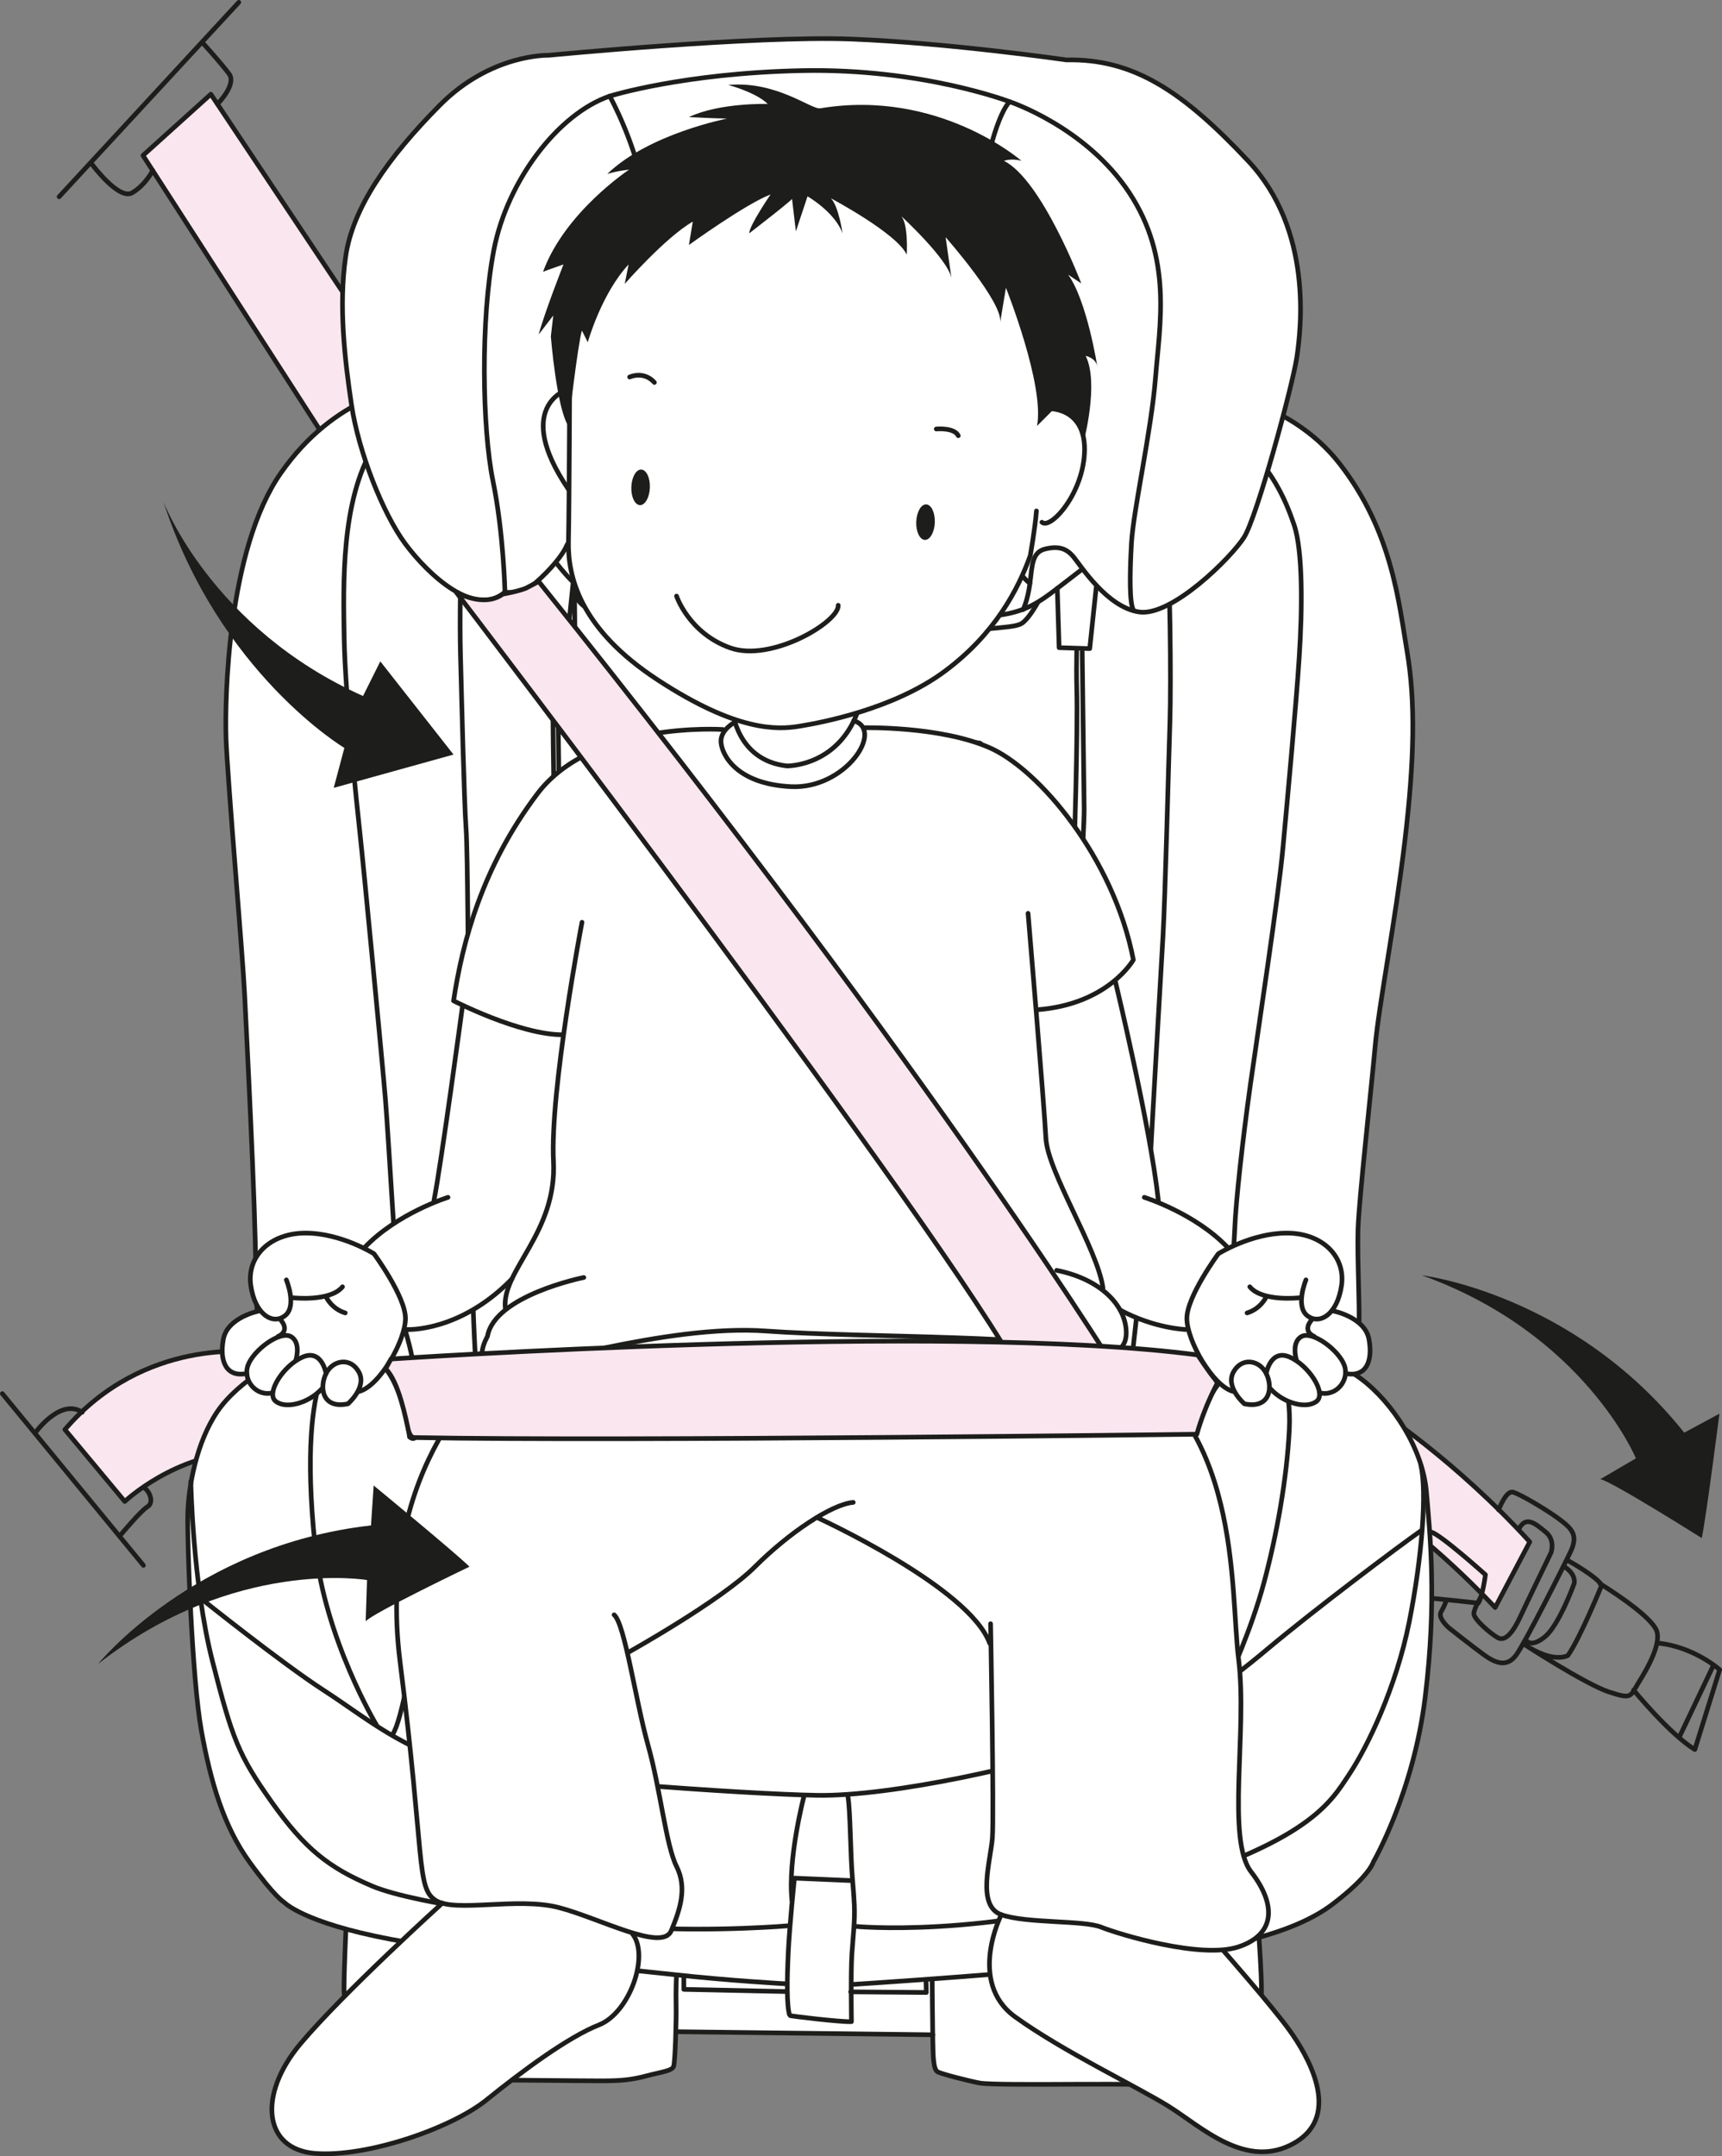 <?xml version="1.0" encoding="UTF-8"?>
<!DOCTYPE svg PUBLIC "-//W3C//DTD SVG 1.1//EN" "http://www.w3.org/Graphics/SVG/1.1/DTD/svg11.dtd">
<!-- Creator: CorelDRAW 2018 (64-Bit) -->
<svg xmlns="http://www.w3.org/2000/svg" xml:space="preserve" width="39.103mm" height="48.944mm" version="1.1" style="shape-rendering:geometricPrecision; text-rendering:geometricPrecision; image-rendering:optimizeQuality; fill-rule:evenodd; clip-rule:evenodd"
viewBox="0 0 6248.41 7820.88"
 xmlns:xlink="http://www.w3.org/1999/xlink">
 <rect x="0" y="0" width="6248.41" height="7820.88" fill="#808080" stroke="none"/>
 <defs>
  <style type="text/css">
   <![CDATA[
    .str0 {stroke:#1D1D1B;stroke-width:16.91;stroke-linecap:round;stroke-linejoin:round;stroke-miterlimit:10}
    .fil0 {fill:none;fill-rule:nonzero}
    .fil3 {fill:#1D1D1B;fill-rule:nonzero}
    .fil2 {fill:white;fill-rule:nonzero}
    .fil1 {fill:#FAE6EF;fill-rule:nonzero}
   ]]>
  </style>
 </defs>
 <g id="Слой_x0020_1">
  <line class="fil0 str0" x1="214.54" y1="713.59" x2="866.42" y2= "8.44" />
  <polygon class="fil1" points="1219.05,1650.37 518.8,563.87 765.08,341.66 1431.56,1341.41 "/>
  <polygon class="fil0 str0" points="1219.05,1650.37 518.8,563.87 765.08,341.66 1431.56,1341.41 "/>
  <path class="fil0 str0" d="M335.23 597.65c0,0 96.69,130.39 144.89,101.47 48.37,-29.03 74.13,-80.5 74.13,-80.5"/>
  <path class="fil0 str0" d="M789.32 377.07c0,0 70.8,-70.87 41.83,-109.36 -29.03,-38.73 -93.35,-109.59 -93.35,-109.59"/>
  <line class="fil0 str0" x1="8.45" y1="5055.15" x2="520.42" y2= "5678.11" />
  <path class="fil1" d="M235.46 5185.51l217.32 260.77c0,0 183.43,-173.84 434.56,-178.7l33.83 -362.24c0,0 -396.02,-57.89 -685.71,280.17z"/>
  <path class="fil0 str0" d="M235.46 5185.51l217.32 260.77c0,0 183.43,-173.84 434.56,-178.7l33.83 -362.24c0,0 -396.02,-57.89 -685.71,280.17z"/>
  <path class="fil0 str0" d="M129.27 5195.19c0,0 91.71,-125.65 169,-72.43"/>
  <path class="fil0 str0" d="M438.3 5567.02c0,0 72.43,-86.93 96.56,-101.42 24.11,-14.49 9.68,-53.1 -9.7,-67.59"/>
  <path class="fil1" d="M5006.83 5119.5c0,0 270.42,173.86 544.1,473.31l-125.6 238.16c0,0 -247.86,-267.14 -463.66,-392.79 0,0 54.86,-318.68 45.16,-318.68z"/>
  <path class="fil0 str0" d="M5006.83 5119.5c0,0 270.42,173.86 544.1,473.31l-125.6 238.16c0,0 -247.86,-267.14 -463.66,-392.79 0,0 54.86,-318.68 45.16,-318.68z"/>
  <path class="fil0 str0" d="M5377.07 5786c0,0 -29.08,48.26 -29.08,67.59 0,19.34 58.07,70.8 86.98,86.93 28.99,16.06 58.07,-25.77 80.5,-74.02 22.55,-48.37 112.75,-235.07 112.75,-235.07 0,0 16.06,-45.05 -19.4,-74.08 -35.46,-28.86 -70.8,-61.15 -96.56,-12.85"/>
  <path class="fil0 str0" d="M5364.22 5814.96c0,0 -144.89,-16.12 -193.26,-19.38 -48.19,-3.1 -41.82,-180.23 -41.82,-180.23 0,0 28.97,-67.59 64.43,-57.94 35.35,9.68 196.4,154.57 196.4,154.57 0,0 -9.7,77.23 -25.76,102.99z"/>
  <path class="fil0 str0" d="M5438.18 5476.9c0,0 25.77,-70.87 51.53,-64.44 25.76,6.49 128.81,67.7 170.63,99.9 41.9,32.07 67.66,54.73 38.67,115.9 -28.97,61.15 -164.14,328.36 -196.39,373.45 -32.2,44.98 -70.8,35.41 -119.17,0 -48.31,-35.39 -125.49,-96.56 -125.49,-96.56 0,0 -41.95,-35.46 -29.08,-58.05 13.02,-22.5 19.38,-41.9 19.38,-41.9"/>
  <path class="fil0 str0" d="M5538.06 5950.16c0,0 16.08,28.97 67.59,-12.91 51.52,-41.82 106.26,-193.13 106.26,-193.13 0,0 9.59,-32.18 -35.46,-61.17"/>
  <path class="fil0 str0" d="M5689.33 5660.44c0,0 109.41,61.15 122.32,90.14 0,0 -77.18,189.92 -122.32,254.23 0,0 -51.53,32.36 -160.94,-41.77 0,0 222.16,144.82 309.03,173.86 86.99,29.02 77.29,16 109.43,-35.46 32.29,-51.47 86.98,-148.15 61.22,-193.19 -25.76,-44.98 -115.9,-109.43 -202.78,-164.22"/>
  <path class="fil0 str0" d="M5927.61 6130.45c0,0 128.81,157.78 222.16,215.74l90.19 -289.75c0,0 -93.46,-83.72 -225.37,-96.56"/>
  <line class="fil0 str0" x1="6217.43" y1="6040.28" x2="6095.09" y2= "6297.79" />
  <path class="fil2" d="M5184.73 5435.11l-2.08 -24.24c-14.21,-165.45 -131.69,-334 -240.38,-415.02 -6.36,-4.67 -13.07,-8.84 -19.56,-13.14 9.75,-36.98 11.55,-70.85 14.94,-161.84 1.63,-43.91 0.11,-106.26 -1.52,-172.27 -1.76,-67.42 -3.56,-137.15 -1.76,-190.81 2.21,-70.63 23.68,-280.45 40.92,-448.89 8.58,-84.1 16.75,-163.53 21.25,-213.13 6.38,-72.05 23.57,-178.99 43.42,-302.84 21.41,-134.55 45.77,-286.99 64.03,-440.2 35.92,-300.13 38.45,-512.7 8.41,-689.54 -3.1,-18.26 -6.09,-37.38 -9.25,-57.22 -27.1,-170.92 -64.32,-405.03 -235.86,-626.68 -189.36,-244.82 -507.12,-273.01 -509.2,-273.01 -52.09,-16.75 -133.43,-16.79 -192.46,-13.76 -62.97,3.21 -106.6,15 -113.31,16.92 -4.73,0.16 -24.62,1.85 -53.95,15.66 -17.82,8.52 -32.36,29.95 -42.39,48.94 1.13,-24.98 0.22,-39.69 -2.76,-44.93 -11.44,-20.81 -45.43,-21.81 -55.35,-21.48 -21.03,-14.32 -33.83,-15.68 -105.7,-22.72l-18.94 -1.81c-75.42,-7.72 -336.93,-16.75 -567.67,-24.69l-127.74 -4.51c-207.89,-7.45 -514.38,0.62 -717.32,5.98 -43.58,1.18 -83.2,2.19 -117.03,2.99 -165.12,3.84 -210.16,23.62 -221.43,31.06 -16.19,-2.32 -27.4,0.05 -35.41,7.43 -18.09,16.68 -14.76,55.59 -8.96,126.16l1.58 17.42c1.18,15.56 2.83,45.11 4.62,84.67 -5.4,-43.51 -11.04,-80.04 -16.06,-106.6 -20.96,-109.36 -82.13,-128.41 -137.77,-137.66 -70.69,-11.78 -183.54,-21.14 -268.84,-8.96 -85.91,12.29 -347.18,49.62 -546.98,334.58 -219,312.19 -201.76,939.16 -200.85,965.65 2.52,77 20.34,304.57 37.65,524.65 13.76,174.46 26.67,339.29 29.71,401.42l3.21 65.95c11.11,222.11 37.1,742.15 37.1,942.48 0,202.83 29.08,326.4 34.99,349.57 -65.16,40.19 -131.91,95.27 -172.83,155.64 -49.78,73.17 -79.71,166.87 -95.27,252.11 -1.41,1.29 -2.3,3.04 -2.3,5.02 0,0 0.11,2.7 0.22,6.54 -7.05,41.71 -10.66,80.95 -11.44,114.32 -2.09,95.16 15.32,594.95 49.44,783.68 40.08,221.54 92.73,365.18 175.93,480.23 85.46,117.88 120.23,143.02 126.83,147.07 6.82,6.78 55.3,50.69 221.78,97.07 -0.35,6.89 -6.71,151.53 -6.71,210.43 0,60.27 24.62,180.57 44.02,233.22 20.45,55.3 63.31,94.87 106.6,98.42 41.83,3.44 223.06,6.78 327.85,6.78 56.38,0 166.03,1.07 262.7,1.92 83.76,0.72 161.28,1.45 195.78,1.45 78.7,0 115.05,-3.99 168.77,-18.26 14.09,-3.66 27.05,-6.65 38.67,-9.35 36.98,-8.45 59.19,-13.6 64.6,-29.66 3.44,-10.55 6.38,-65.79 8.05,-120.85l919.09 11.04c0.11,3.66 0.11,7.22 0.22,10.26l0.11 9.14c1.13,60.37 1.87,104.06 21.38,114.43 18.26,9.7 125.31,35.86 154.46,40.99 32.81,5.91 191.83,5.62 343.08,4.55 85.79,-0.56 192.1,0 285.86,0.74 55.69,0.4 106.09,0.69 144.31,0.69 17.42,0 32.25,-0.06 43.91,-0.24 81.64,-1.23 123.12,-12.74 153.96,-77.84 29.82,-63.02 58.9,-208.91 58.9,-271.83 0,-57 -7.05,-163.71 -8.63,-185.58 115.18,-32.92 199.46,-71.59 261.63,-118.49 128.47,-96.9 149.73,-149.44 152.25,-157.33 8.52,-14.83 147.65,-264.33 188.84,-600.36 40.54,-330.79 20.02,-565.91 6.6,-721.5z"/>
  <path class="fil0 str0" d="M2851.27 7195.85c0,0 -204.12,-11.06 -408.02,-33.65 -204.01,-22.28 -704.02,-67.08 -1024.5,-127.69 -320.64,-60.64 -387.9,-134.55 -387.9,-134.55 0,0 -31.4,-15.56 -125.53,-145.73 -94.09,-129.99 -141.21,-291.38 -174.81,-477.51 -33.7,-185.98 -51.52,-681.54 -49.31,-782.34 2.19,-100.91 31.4,-262.3 107.56,-374.3 76.21,-112.19 246.63,-208.47 320.64,-217.54 73.95,-8.96 163.58,-33.54 257.73,31.4 94.25,64.99 118.77,278.07 118.77,278.07 0,0 25.25,25.71 30.27,-28.06 5.08,-53.9 -31.91,-161.52 -31.91,-161.52"/>
  <path class="fil0 str0" d="M3093.28 7198.17c0,0 701.77,-44.89 1031.31,-87.44 329.56,-42.62 571.68,-98.66 708.37,-201.8 136.77,-103.12 150.17,-154.7 150.17,-154.7 0,0 145.78,-251.02 188.29,-598.44 42.62,-347.47 17.99,-587.39 4.51,-744.21 -13.41,-157.06 -123.28,-325.21 -237.6,-410.4 -114.38,-85.11 -248.83,-89.63 -320.59,-87.38 -71.7,2.27 -174.86,58.29 -219.67,141.16 -44.87,82.98 -78.47,230.9 -112.08,266.86 0,0 -74.51,-1.68 -54.39,-43.8 20.18,-42.04 74.02,-82.36 87.44,-129.37 13.41,-47.08 30.27,-195.04 26.88,-233.83 -3.32,-38.56 10.1,-62.13 26.96,-43.64 16.75,18.55 5.07,33.54 3.32,87.38 -1.63,53.9 5.07,75.6 21.88,92.46"/>
  <path class="fil0 str0" d="M692.4 5373.29c0,0 6.71,372.27 78.52,652.39 71.65,280.28 94.15,340.71 215.11,511.18 120.98,170.29 206.21,237.55 365.4,304.92 159.14,67.13 681.54,134.43 968.48,150.17 286.93,15.61 542.56,-6.71 542.56,-6.71"/>
  <path class="fil0 str0" d="M3102.31 6987.48c0,0 452.82,44.76 1051.45,-130.15 598.56,-174.7 674.71,-320.48 741.96,-421.33 67.19,-100.91 170.36,-316.18 217.48,-551.48 47.03,-235.41 64.94,-472.96 42.62,-569.41"/>
  <path class="fil0 str0" d="M730.53 5799.33c0,0 291.43,233.16 443.81,331.75 152.49,98.64 293.75,221.94 515.64,271.27 222.05,49.31 1011.13,105.29 1275.57,109.86 264.62,4.51 789.1,-107.61 1078.23,-215.23 289.24,-107.61 390.2,-177.07 556.05,-316.02 165.9,-139.07 475.28,-372.22 555.99,-428.25"/>
  <path class="fil0 str0" d="M3076.76 6516.8c9.14,53.26 8.79,208.68 16.41,297.52 3.6,41.88 6.14,77.45 6.82,96.92 2.3,60.53 -4.41,109.86 -8.92,177.12 -4.39,67.24 -1.52,244.71 -1.52,244.71 -33.72,2.32 -224.19,-20.18 -224.19,-22.39 -11.22,-35.91 -9.7,-128.07 -5.19,-226.83 4.52,-98.55 22.5,-271.27 22.5,-271.27l208.4 8.96"/>
  <path class="fil0 str0" d="M2916.99 6516.8c0,0 -59.01,224.08 -43.4,376.51"/>
  <path class="fil0 str0" d="M1367.13 6258.88c0,0 -188.29,-311.61 -224.08,-654.58 -35.97,-343.03 -6.82,-513.5 17.86,-594.05 24.64,-80.84 89.76,-105.46 136.77,-109.92"/>
  <path class="fil0 str0" d="M4626.76 4918.29c0,0 60.55,94.2 51.53,268.95 -8.92,174.93 -44.93,378.87 -91.95,553.75 -47.12,174.86 -127.8,347.52 -127.8,347.52"/>
  <path class="fil0 str0" d="M963.56 4963.11c0,0 -35.79,-125.6 -35.79,-351.99 0,-226.38 -33.65,-869.81 -40.43,-1008.76 -6.7,-139.02 -62.74,-786.89 -67.24,-925.85 -4.39,-139.02 4.51,-683.68 199.61,-961.7 194.98,-278.14 448.32,-318.39 542.45,-331.81 94.15,-13.47 212.93,0 266.81,8.92 53.83,9.01 112.08,26.94 132.2,132.29 20.18,105.37 49.33,381.14 44.82,623.25 -4.52,242.12 4.51,887.8 11.22,1008.78 6.76,121.09 -8.92,434.91 -8.92,556.05 0,120.98 -4.51,291.34 24.69,300.35 29.03,8.96 8.92,-293.64 4.52,-399.01 -4.52,-105.53 -9.03,-941.68 -13.53,-1046.99 -4.46,-105.35 -29.19,-912.38 -38.11,-1022.25 -9.01,-109.81 -15.66,-152.48 38.11,-143.46 0,0 24.64,-26.89 219.73,-31.4 195,-4.46 582.9,-17.93 833.92,-8.9 251.02,8.9 605.32,20.07 694.94,29.15 89.74,8.9 100.85,8.9 123.35,24.58 0,0 40.25,-2.21 51.52,17.91 11.22,20.25 -20.18,264.62 -24.69,374.43 -4.51,109.87 -20.12,535.81 -15.61,692.69 4.39,156.95 -9.01,585.09 -13.53,717.4 -4.44,132.25 0,351.98 -4.44,502.22 -4.52,150.17 -9.03,275.66 -6.71,293.64 2.19,17.93 38.11,-170.42 31.29,-394.48 -6.6,-224.3 20.23,-591.57 20.23,-683.3l-7.05 -570.75"/>
  <path class="fil0 str0" d="M3947.44 1510.21c0,0 21.92,-63.98 53.83,-79.03 31.89,-15.1 52.08,-15.1 52.08,-15.1 0,0 45.49,-13.42 112.64,-16.86 67.26,-3.37 142.9,-1.69 190.03,13.47 0,0 316.07,25.2 506.05,270.71 190.03,245.44 213.6,502.66 243.86,680.8 30.27,178.3 26.83,391.83 -8.52,687.79 -35.23,295.89 -94.13,593.49 -107.56,743.15 -13.41,149.66 -58.79,556.39 -62.18,662.43 -3.32,105.91 6.71,274.08 3.39,363.2 -3.39,89.13 -5.08,124.42 -15.16,161.39"/>
  <path class="fil0 str0" d="M4344.24 1411.01c0,0 -60.55,-3.44 -89.18,80.66 -28.52,84.05 -33.59,292.52 -21.81,435.42 11.78,142.9 16.86,541.45 11.78,696.14 -5.07,154.68 -16.86,628.76 -25.2,775.1 -8.34,146.29 -43.69,751.56 -48.75,862.55 -5.08,110.88 -48.82,551.43 -67.31,692.69 -18.5,141.27 -63.82,327.8 -65.52,401.82 0,0 15.12,75.66 43.75,171.54 28.57,95.78 35.35,157.96 114.27,223.52 79.03,65.68 129.48,116.07 168.09,178.3 38.8,62.13 92.52,147.99 92.52,152.89"/>
  <path class="fil0 str0" d="M1455.74 5079.65c0,0 52.09,-77.28 40.41,-149.55 -11.89,-72.43 -40.41,-136.19 -48.87,-215.34 -8.41,-78.99 -38.67,-605.27 -48.82,-728.04 -9.99,-122.61 -80.55,-859.12 -92.46,-965.09 -11.66,-105.86 -53.72,-505.99 -57.16,-706.11 -3.32,-200.13 -11.66,-499.39 107.56,-696.08 119.45,-196.67 210.21,-203.34 247.3,-201.8"/>
  <path class="fil0 str0" d="M1562.18 1383c0,0 33.03,2.76 68.38,80.1 35.23,77.34 50.4,287.5 45.38,448.94 -4.97,161.39 -8.41,343.03 -4.97,465.69 3.28,122.72 13.42,539.7 20.13,627.14 6.71,87.42 6.71,571.6 11.78,660.78 4.97,89.07 -1.74,507.75 1.63,622.01 3.34,114.43 11.79,642.4 33.6,790.33 21.92,147.99 36.98,201.76 25.2,268.95 -11.78,67.31 -60.43,195 -97.52,274.19 -36.86,78.99 -97.47,120.87 -136.08,257.11 -38.78,136.21 -68.95,354.76 -104.3,412.03"/>
  <path class="fil0 str0" d="M1509.58 5101.56c0,0 62.13,30.22 107.56,77.34 45.38,47.08 127.74,156.37 146.23,168.1 18.49,11.73 215.23,30.33 403.51,38.73 188.4,8.28 612.09,-11.79 912.94,-6.78 301.04,5.08 655.78,10.1 756.63,10.1 100.85,0 222,-26.89 257.33,-53.79 35.23,-26.94 122.67,-136.24 208.42,-153.05"/>
  <path class="fil0 str0" d="M4275.29 1454.73c0,0 94.13,25.2 216.92,134.43 122.72,109.32 171.43,220.31 203.45,314.51 31.89,94.13 30.27,302.6 18.49,482.43 -11.79,179.99 -42.06,507.79 -58.92,689.42 -16.75,181.64 -89.07,654.04 -117.7,855.91 -28.52,201.63 -53.83,432.08 -57.11,526.22 -3.44,94.09 -26.99,304.25 -5.07,368.17"/>
  <path class="fil0 str0" d="M1254.99 7002.07c0,0 -6.71,150.13 -6.71,210.72 0,60.48 24.64,179.26 43.69,230.9 19.06,51.52 59.48,90.7 100.86,94.13 41.55,3.32 223.17,6.71 327.34,6.71 104.3,0 383.39,3.39 458.48,3.39 75.09,0 112.06,-3.39 167.03,-17.99 54.91,-14.59 93.02,-17.86 98.64,-34.72 5.59,-16.79 10.1,-167.03 8.92,-221.94 -1.13,-54.91 1.18,-105.42 1.18,-105.42"/>
  <path class="fil0 str0" d="M3382.49 7179.12c0,0 1.18,159.19 2.19,218.55 1.25,59.52 1.25,108.85 17.93,117.75 16.86,8.85 121.2,34.72 152.54,40.43 31.35,5.51 181.53,5.4 341.9,4.39 160.32,-1.25 393.43,2.25 474.03,1.12 80.9,-1.12 118.89,-12.34 148.1,-73.95 29.08,-61.66 58.23,-205.19 58.23,-269.06 0,-63.87 -9.01,-189.47 -9.01,-189.47"/>
  <line class="fil0 str0" x1="2454.47" y1="7369.64" x2="3384.82" y2= "7380.81" />
  <polyline class="fil0 str0" points="2481.3,7167.88 2481.3,7216.03 2850.14,7223.91 "/>
  <polyline class="fil0 str0" points="3086.7,7225.08 3361.29,7227.33 3360.15,7183.64 "/>
  <path class="fil0 str0" d="M2722.97 2682.14c0.45,5.62 -3.84,10.42 -9.35,10.59l-352.44 22.21c-5.53,0.34 -10.37,-3.84 -10.66,-9.48 -0.34,-5.58 3.84,-10.42 9.48,-10.66l352.31 -22.04c5.59,-0.4 10.32,3.77 10.66,9.36z"/>
  <path class="fil0 str0" d="M2760.14 3053.73c0.34,5.64 -3.95,10.43 -9.48,10.66l-352.49 22.1c-5.46,0.38 -10.32,-3.84 -10.66,-9.41 -0.29,-5.53 3.88,-10.39 9.48,-10.66l352.31 -22.05c5.59,-0.34 10.43,3.84 10.83,9.36z"/>
  <path class="fil0 str0" d="M2797.1 3425.33c0.22,5.69 -3.95,10.48 -9.48,10.64l-352.43 22.16c-5.64,0.34 -10.37,-3.9 -10.66,-9.48 -0.34,-5.58 3.84,-10.37 9.48,-10.59l352.31 -22.16c5.59,-0.38 10.32,3.9 10.77,9.43z"/>
  <path class="fil0 str0" d="M2833.98 3796.85c0.46,5.7 -3.84,10.5 -9.35,10.72l-352.44 22.15c-5.53,0.29 -10.37,-3.84 -10.66,-9.48 -0.34,-5.58 3.84,-10.42 9.48,-10.64l352.33 -22.16c5.46,-0.27 10.31,3.9 10.64,9.41z"/>
  <path class="fil0 str0" d="M3189.51 2682.14c-0.35,5.62 3.84,10.42 9.46,10.59l352.33 22.21c5.64,0.34 10.48,-3.84 10.77,-9.48 0.34,-5.58 -3.95,-10.42 -9.36,-10.66l-352.55 -22.04c-5.46,-0.4 -10.31,3.77 -10.64,9.36z"/>
  <path class="fil0 str0" d="M3152.48 3053.73c-0.34,5.64 3.95,10.43 9.48,10.66l352.43 22.1c5.53,0.38 10.37,-3.84 10.66,-9.41 0.34,-5.53 -3.95,-10.39 -9.48,-10.66l-352.43 -22.05c-5.46,-0.34 -10.21,3.84 -10.66,9.36z"/>
  <path class="fil0 str0" d="M3115.49 3425.33c-0.34,5.69 3.95,10.48 9.46,10.64l352.44 22.16c5.53,0.34 10.26,-3.9 10.66,-9.48 0.34,-5.58 -3.84,-10.37 -9.48,-10.59l-352.44 -22.16c-5.46,-0.38 -10.31,3.9 -10.64,9.43z"/>
  <path class="fil0 str0" d="M3078.53 3796.85c-0.24,5.7 3.93,10.5 9.46,10.72l352.44 22.15c5.53,0.29 10.37,-3.84 10.66,-9.48 0.34,-5.58 -3.84,-10.42 -9.36,-10.64l-352.44 -22.16c-5.58,-0.27 -10.31,3.9 -10.75,9.41z"/>
  <path class="fil2" d="M4534.14 579.43c-223.3,-237.66 -402.95,-374.03 -663.05,-368.61 -4.39,-0.69 -434.91,-62.42 -782.61,-75.82 -320.13,-12.18 -975.35,47.35 -1082.84,57.56l-0.29 -0.11c-1.58,-0.35 -2.88,0 -4.22,0.45 -6.49,0.51 -10.1,0.89 -10.55,0.96 -2.32,-0.18 -213.6,-4.68 -400.24,183.65 -207.84,209.83 -320.04,390.89 -343.19,553.53 -25.2,178.75 -3.05,373.28 21.92,539.98 25.09,166.75 113.09,393.76 196.29,505.72 65.84,88.61 177.05,195.89 274.19,206.15 35.95,3.95 67.93,-5.58 94.76,-28.19 11.15,1.63 48.03,4.35 86.98,-17.13 0.11,20.96 0.22,136.53 1.81,170.07 0.51,13.76 5.13,23.79 13.31,29.88 6.47,4.73 13.98,5.98 19.61,5.98 0.85,0 1.65,0 2.32,-0.18 0.11,0.29 0.11,0.62 0.22,0.85 0.62,2.99 3.39,5.18 6.6,5.18l90.81 0c3.44,0 6.26,-2.48 6.6,-6.02l0.22 -1.74c10.26,-2.03 18.26,-6.33 23.57,-13.02 7.83,-9.81 6.58,-20.92 6.47,-21.32l-1.07 -126.89c9.81,12.8 24.3,27.9 40.92,33.03 0.35,0.35 0.69,0.69 1.25,0.96 1.85,0.85 46.9,20.69 69.89,20.69 6.09,0 23.57,3.05 45.61,6.71 55.14,9.41 147.31,25.2 248.5,28.64 37.89,1.36 96,5.58 169.67,10.88 152.16,11.22 362.76,26.61 550.36,26.61 61.22,0 120.02,-1.58 173.46,-5.58l32.87 -2.49c269.46,-19.94 274.64,-20.34 297.3,-41.31 22.32,-20.65 47.36,-65.29 48.43,-67.19 0.34,-0.85 0.67,-1.69 0.78,-2.43 15.61,-9.52 30.95,-20.25 47.01,-32.2l-3.21 146.4c-1.29,10.32 1.92,29.66 21.48,34.95l0.34 11.57c0.24,3.55 2.99,6.47 6.49,6.58l110.99 3.21 0.22 0c3.39,0 6.38,-2.52 6.71,-5.86l1.65 -15.95c2.52,-0.16 5.4,-0.78 8.61,-2.65 7.89,-4.55 13.42,-13.92 16.52,-27.84 5.8,-25.93 10.19,-122.27 11.44,-154.07 38.51,35.68 84.34,66.52 134,73.62 4.84,0.62 9.68,0.96 14.7,0.96 125.33,-0.05 327.47,-204.79 371.95,-274.81 47.35,-74.35 177.16,-551.82 192.68,-656.56 25.07,-170.18 35.22,-489.53 -178.25,-716.76z"/>
  <path class="fil0 str0" d="M2017.26 2039.98c0,0 99.22,136.19 169.91,132.8 0,0 82.36,52.2 250.46,40.36 168.09,-11.73 425.32,-40.36 665.8,-16.79 240.43,23.55 423.74,48.87 521.33,35.28 97.41,-13.42 146.18,-47.12 211.68,-97.46 65.68,-50.4 87.42,-67.26 87.42,-67.26"/>
  <path class="fil0 str0" d="M3712.13 2211.5c0,0 16.73,-31.89 25.09,-95.76 8.5,-63.98 6.7,-112.75 55.51,-124.48 48.77,-11.78 77.29,-1.74 102.6,28.64 25.2,30.28 120.98,183.27 238.68,200.01 117.7,16.75 332.98,-196.79 379.99,-270.64 47.14,-74.06 176.56,-551.59 191.78,-654.13 15.1,-102.49 58.79,-460.67 -176.62,-711.2 -235.41,-250.46 -413.66,-371.6 -659.15,-366.58 0,0 -430.41,-62.18 -781.71,-75.65 -351.47,-13.42 -1097.95,58.85 -1097.95,58.85 0,0 -208.52,-6.71 -395.17,181.69 -186.59,188.33 -316.07,371.6 -341.16,549.85 -25.38,178.07 -3.44,369.75 21.65,538.01 25.36,167.99 112.73,391.67 195.09,502.66 82.47,110.95 252.27,270.64 361.45,174.81 0,0 58.92,11.78 111.01,-33.54 52.19,-45.49 99.2,-100.96 112.73,-134.56 13.42,-33.65 73.9,-25.2 97.47,-5.07 23.55,20.12 48.75,87.49 48.75,124.4 0,36.99 -10.15,55.42 -15.1,73.97"/>
  <path class="fil0 str0" d="M1832.26 2147.65c0,0 -4.97,-215.11 -43.58,-403.56 -38.78,-188.29 -45.49,-585.09 3.26,-837.29 48.77,-252.11 233.78,-494.28 420.37,-558.14 0,0 267.37,-84.1 701.1,-92.57 433.73,-8.39 749.87,112.7 749.87,112.7 0,0 275.82,90.86 433.94,329.54 157.84,238.68 110.88,477.46 95.73,670.82 -15.23,193.37 -80.84,482.55 -87.44,601.9 -6.71,119.38 -6.71,215.34 6.6,240.54"/>
  <path class="fil0 str0" d="M2212.35 348.65c0,0 100.85,179.82 129.37,379.88 28.65,200.13 43.69,541.51 32.02,734.75 -11.89,193.37 -23.55,509.55 -174.8,607.03"/>
  <path class="fil0 str0" d="M3737.23 2115.72c0,0 -100.86,-63.98 -156.33,-354.81 -55.53,-290.83 -60.55,-625.56 -35.35,-918.02 25.2,-292.68 84.16,-438.73 117.7,-474.08"/>
  <path class="fil0 str0" d="M1931.46 2125.74c0,0 26.88,186.7 33.7,216.98l90.81 0 23.46 -227.02"/>
  <path class="fil0 str0" d="M1928.19 2134.11c0,0 0,136.24 1.63,173.17 1.69,37.04 33.72,28.64 33.72,28.64"/>
  <path class="fil0 str0" d="M2084.5 2125.74l1.63 181.64c0,0 3.45,25.2 -30.15,28.57"/>
  <polyline class="fil0 str0" points="3836.43,2134.11 3843.14,2349.34 3954.14,2352.66 3977.69,2130.73 "/>
  <path class="fil0 str0" d="M2084.5 2157.67c0,0 31.91,57.22 65.61,50.51 33.6,-6.82 30.28,-32.02 30.28,-32.02"/>
  <path class="fil0 str0" d="M2136.72 2208.15c0,0 45.37,20.13 67.13,20.13 21.92,0 149.66,30.33 294.32,35.35 144.58,5.07 598.49,53.77 892.71,31.96 294.31,-21.88 304.3,-21.88 326.22,-41.99 21.81,-20.25 47.12,-65.56 47.12,-65.56"/>
  <path class="fil0 str0" d="M2234.13 2194.72c0,0 -8.34,28.57 -30.27,33.65"/>
  <path class="fil2" d="M2680.8 2576.6c0,0 -27.95,-9.75 -19.38,19.4 8.5,29.08 -6.15,36.42 -10.99,40.14 -4.86,3.6 -32.69,10.88 -54.63,9.68 -21.81,-1.29 -184.5,-9.68 -336.25,38.85 -151.69,48.48 -258.63,100.69 -376.28,291.34 -117.82,190.59 -140.81,287.66 -171.25,373.9 0,0 -57,188.13 -65.5,259.71 0,0 1.23,24.29 16.97,30.38 15.84,6.09 10.87,9.7 9.8,26.73 -1.23,17.02 -47.35,352.03 -58.34,429.77 -10.93,77.69 -36.35,241.56 -36.35,241.56 0,0 1.23,20.52 -21.88,31.56 -23.06,10.88 -123.9,52.09 -216.14,135.92 0,0 -10.93,27.96 -44.92,13.36 -33.94,-14.61 -89.74,-52.25 -211.17,-44.93 -121.49,7.27 -168.84,92.28 -173.63,143.24 -4.84,51.02 3.72,93.42 18.26,111.73 14.54,18.15 7.27,25.49 -6.2,30.33 -13.29,4.91 -82.41,25.49 -104.35,76.51 -21.81,50.89 -18.15,117.7 10.88,132.29 29.19,14.61 41.32,17.03 41.32,17.03 0,0 20.69,-2.43 27.96,12.06 7.27,14.59 44.92,54.68 63.07,57.09 18.26,2.43 23.12,0 29.15,15.68 6.09,15.95 41.32,38.96 87.44,20.74 46.16,-18.31 72.77,-37.6 72.77,-37.6 0,0 17.08,-14.61 24.35,0 7.27,14.49 15.72,35.17 48.55,36.37 32.81,1.23 50.96,-4.86 63.07,-24.24 12.13,-19.45 26.78,-18.22 36.48,-23.12 9.68,-4.91 108,-95.89 134.72,-189.36 0,0 -2.43,-31.62 29.19,-31.62 31.51,0 149.22,-21.75 213.6,-60.66 0,0 87.44,-60.64 109.25,-77.72 21.88,-16.92 31.56,-35.23 26.72,-3.56 -4.84,31.46 -3.61,67.93 -15.72,83.78 -12.24,15.72 -39.74,45.32 -52.65,84.55 -12.96,39.18 -38.4,68.39 -8.12,92.68 30.38,24.18 37.65,23.06 21.88,38.78 -15.85,15.79 -108.13,75.31 -188.13,241.56 -80.15,166.41 -123.9,240.43 -144.58,443.19 -20.58,202.6 -8.34,325.32 8.56,435.76 16.97,110.43 48.59,387.21 49.78,458.91 1.25,71.54 16.97,261.01 42.51,294.95 25.42,33.99 53.39,44.92 36.47,61.95 -17.08,16.97 -193.02,180.84 -292.68,285.18 -99.49,104.46 -252.43,233.16 -292.5,364.15 -40.09,131.24 0,244.04 151.69,247.76 151.87,3.55 307.17,-42.57 450.41,-103.16 143.24,-60.71 245.22,-163.87 328.98,-220.98 83.83,-57.05 179.7,-118.95 224.64,-135.9 44.93,-17.08 89.8,-57.11 114.05,-99.62 24.35,-42.44 57.05,-139.52 47.35,-179.59 -9.7,-40.14 -16.97,-44.93 -16.97,-44.93 0,0 -1.18,-17.02 23.01,-7.27 24.35,9.7 72.88,9.7 95.94,-7.33 23.11,-17.02 71.65,-126.27 47.3,-202.83 -24.19,-76.38 -61.84,-202.6 -76.4,-293.75 -14.65,-90.99 -75.31,-335.02 -89.85,-401.82 -14.54,-66.68 -23.11,-100.73 -23.11,-100.73 0,0 -10.88,-14.49 17.08,-29.03 27.84,-14.61 314.44,-189.52 382.37,-248.88 67.93,-59.52 157.78,-142.06 209.99,-180.9 52.14,-38.89 60.66,-42.44 60.66,-42.44 0,0 17.07,-9.75 35.22,0 18.26,9.7 236.72,123.79 348.45,197.86 111.66,74.02 191.83,148.03 225.71,194.21 34.05,46.1 35.23,59.46 35.23,91.03 0,31.56 7.27,403.06 8.5,485.47 1.18,82.65 0,163.98 -13.36,276.91 -13.29,112.8 -6.02,148.03 24.24,168.77 30.39,20.57 15.85,29.08 8.56,40.01 -7.21,10.95 -55.91,157.73 -15.84,251.31 40.19,93.46 251.36,212.41 382.48,284.07 131.06,71.59 326.57,184.5 401.77,236.7 75.31,52.2 186.98,86.19 275.6,52.2 88.62,-34.05 142.06,-138.4 114.05,-220.93 -27.85,-82.58 -18.15,-115.34 -176.06,-299.95 -157.72,-184.45 -167.42,-194.15 -167.42,-194.15 0,0 38.83,-10.53 58.23,-14.99 19.51,-4.57 139.58,-65.16 103.27,-164.67 -36.48,-99.55 -91.03,-125.02 -98.32,-212.46 -7.38,-87.42 -4.95,-376.33 2.43,-457.62 7.16,-81.35 -32.81,-540.22 -48.59,-634.93 -15.84,-94.65 -43.8,-271.87 -110.55,-379.94 -66.68,-108.07 -141.99,-203.95 -280.39,-288.96 0,0 -47.35,-7.27 -27.85,-16.97 19.34,-9.81 66.7,-37.66 50.96,-95.89 0,0 -26.77,-59.59 -1.18,-46.12 25.42,13.31 124.93,44.87 166.25,50.96 41.26,5.98 58.23,-1.23 66.79,19.45 8.52,20.65 33.94,132.2 140.83,207.51 0,0 15.77,2.36 30.27,20.69 14.65,18.2 31.62,35.23 69.29,29.08 37.54,-5.98 41.15,-26.65 48.53,-42.51 7.27,-15.72 14.54,-1.12 27.85,9.76 13.36,10.82 62,43.69 102.09,36.47 40.08,-7.33 48.42,-15.9 49.66,-29.15 1.18,-13.36 13.41,-13.36 26.72,-12.18 13.36,1.18 60.71,-15.79 70.45,-59.52 0,0 -4.89,-7.22 21.83,-9.64 26.77,-2.43 68.04,-15.9 64.32,-80.1 -3.66,-64.38 -12.13,-97.14 -67.93,-123.97l-55.86 -26.61c0,0 -9.64,-4.84 1.25,-19.45 10.87,-14.54 57.05,-144.42 -27.96,-208.74 -85.01,-64.49 -157.8,-64.49 -268.21,-34.12l-77.74 29.21c0,0 -20.58,2.48 -36.42,-12.18 -15.79,-14.61 -88.67,-86.15 -222.23,-140.76 0,0 -9.68,-8.52 -12.11,-32.81 -2.43,-24.35 -65.5,-403 -91.05,-501.32 -25.42,-98.42 -57.05,-253.67 -57.05,-253.67 0,0 -8.45,-17.08 9.7,-38.89 18.33,-21.92 42.51,-40.08 48.59,-55.86 6.04,-15.79 -44.93,-183.27 -116.52,-328.94 -71.65,-145.72 -194.2,-305.97 -360.54,-421.38 0,0 -139.64,-96.96 -461.36,-93.4 0,0 -35.12,0 -47.35,-5.98 -12.06,-6.15 -16.91,-17.08 -16.91,-17.08 0,0 -4.86,-14.54 -1.25,-27.9 3.66,-13.37 13.29,-32.76 -15.72,-24.3 0,0 -240.49,76.49 -411.58,9.75z"/>
  <path class="fil0 str0" d="M2657.25 2573.24c0,0 13.63,184.45 198.19,205.08 0,0 194.66,3.21 263.04,-215.34"/>
  <path class="fil0 str0" d="M2664.07 2621.09c0,0 -51.18,27.29 -47.81,71.65 3.45,44.53 54.75,150.35 252.83,160.66 198.05,10.32 341.62,-205.08 228.87,-239.13"/>
  <path class="fil0 str0" d="M2111.81 3345.39c0,0 -116.47,608.66 -103.5,867.62 12.91,258.91 -187.84,394.88 -174.88,530.92"/>
  <path class="fil0 str0" d="M3730.39 3312.96c0,0 58.36,692.8 64.72,815.86 6.55,122.96 187.77,401.43 207.22,543.76"/>
  <path class="fil0 str0" d="M2118.33 4633.84c0,0 -323.68,64.6 -349.57,213.66 0,0 -64.76,109.97 38.85,116.46 103.5,6.6 608.53,-161.9 971.23,-135.97 362.41,25.93 1061.7,13.02 1197.67,77.68 0,0 110.1,25.93 110.1,-71.08 0,-97.14 -90.59,-194.31 -252.43,-226.62"/>
  <path class="fil0 str0" d="M1797.03 4964.37c0,0 -436.21,342.74 -345.62,1061.42 90.76,718.63 58.34,822.19 129.59,867.62 71.27,45.22 297.82,-13.07 446.7,25.89 148.82,38.78 375.55,161.84 407.91,84.1 32.41,-77.68 58.23,-155.42 19.38,-233.09 -38.89,-77.69 -58.18,-278.31 -103.55,-440.15 -45.45,-161.95 -84.16,-440.33 -123.07,-472.69"/>
  <path class="fil0 str0" d="M2280.18 5993.38c0,0 336.7,-187.73 459.76,-310.78 123.01,-122.9 278.38,-226.51 356.1,-232.98"/>
  <path class="fil0 str0" d="M3594.42 5889.82c0,0 12.96,692.82 6.49,776.92 -6.49,84.12 -58.23,246 32.36,278.43 90.75,32.36 297.86,19.34 362.57,45.27 64.78,25.92 362.7,116.57 498.56,71.25 135.97,-45.33 135.97,-155.42 45.38,-271.89 -90.65,-116.63 -13.02,-511.41 -45.38,-770.43 -32.36,-259.03 14.54,-880.53 -471.04,-1107.2"/>
  <path class="fil0 str0" d="M2964.87 5504.59c0,0 553.46,252.47 626.35,456.55"/>
  <path class="fil0 str0" d="M1605.23 6903.09c0,0 -359.38,325.32 -514.73,509.89 -155.37,184.43 -135.97,383.6 53.39,398.1 189.4,14.65 495.39,-92.17 621.55,-194.15 126.27,-101.98 296.29,-228.3 407.91,-271.94 111.66,-43.8 184.56,-252.6 121.43,-330.28"/>
  <path class="fil0 str0" d="M3633.32 6945.15c0,0 -124.53,244.49 50.22,370.71 174.81,126.16 441.91,252.54 558.43,325.37 116.57,72.77 281.62,232.93 456.5,131.06 174.69,-102.03 43.58,-320.53 -19.51,-407.91 -63.09,-87.38 -237.95,-286.54 -237.95,-286.54"/>
  <path class="fil0 str0" d="M2623.36 2646.14c0,0 -472.56,-32.36 -673.36,233.09 -200.75,265.51 -271.89,537.34 -304.25,750.98 0,0 239.47,123.12 394.95,123.12"/>
  <path class="fil0 str0" d="M3134.89 2639.75c0,0 271.94,-6.49 453.18,71.19 181.24,77.69 453.18,401.43 524.43,770.5 0,0 -90.65,161.84 -349.57,181.24"/>
  <path class="fil0 str0" d="M1678.11 3649.7c0,0 -77.72,576.19 -103.61,705.73"/>
  <path class="fil0 str0" d="M1038.98 4642.55c0,0 39.85,94.98 -4.97,129.93 -44.69,34.9 -109.19,-5.02 -124.06,-109.97 -15,-104.86 69.45,-189.76 198.59,-189.76 129.15,0 248.43,74.93 248.43,74.93 0,0 114.27,154.79 114.27,234.61 0,79.94 -93.02,244.71 -167.59,264.78"/>
  <path class="fil0 str0" d="M1063.89 4707.5c0,0 134.21,15 178.92,-39.9"/>
  <path class="fil0 str0" d="M1183.24 4704.37c0,0 19.72,43.11 69.45,58.01"/>
  <path class="fil0 str0" d="M1262.63 5091.98c0,0 69.56,-59.92 39.74,-114.83 -29.71,-54.97 -94.37,-44.93 -119.24,5.02 -24.8,49.89 -14.88,129.77 79.5,109.81z"/>
  <path class="fil0 str0" d="M1183.13 4982.16c0,0 -14.89,-89.85 -84.56,-59.92 -69.33,29.99 -134,129.82 -99.22,159.76 34.68,30.04 119.17,9.97 168.89,-44.89"/>
  <path class="fil0 str0" d="M1073.88 4932.22c0,0 19.85,-64.89 -19.96,-84.9 -39.74,-19.89 -134.05,50 -154.01,104.86 -19.85,54.91 29.82,114.88 89.4,99.89"/>
  <path class="fil0 str0" d="M940.1 4755.28c0,0 -114.6,22.16 -129.59,102.09 -14.88,79.82 10.04,139.69 84.45,124.7"/>
  <path class="fil0 str0" d="M1009.28 4847.34c0,0 47.01,-17.03 7.27,-62.02"/>
  <path class="fil0 str0" d="M1625.6 4343.12c0,0 -185.25,57.78 -303.45,182.87"/>
  <path class="fil0 str0" d="M1475.14 4822.51c0,0 192.23,11.49 382.04,-182.98"/>
  <path class="fil0 str0" d="M4047.71 3562.23c0,0 126.05,522.86 155.35,791.57"/>
  <path class="fil0 str0" d="M4738.73 4642.55c0,0 -39.74,94.98 4.97,129.93 44.81,34.9 109.3,-5.02 124.19,-109.97 14.99,-104.86 -69.46,-189.76 -198.61,-189.76 -129.26,0 -248.43,74.93 -248.43,74.93 0,0 -114.25,154.79 -114.25,234.61 0,79.94 93,244.71 167.59,264.78"/>
  <path class="fil0 str0" d="M4713.96 4707.5c0,0 -134.21,15 -178.92,-39.9"/>
  <path class="fil0 str0" d="M4594.64 4704.37c0,0 -19.85,43.11 -69.45,58.01"/>
  <path class="fil0 str0" d="M4515.21 5091.98c0,0 -69.57,-59.92 -39.74,-114.83 29.71,-54.97 94.36,-44.93 119.22,5.02 24.8,49.89 14.88,129.77 -79.48,109.81z"/>
  <path class="fil0 str0" d="M4594.7 4982.16c0,0 14.88,-89.85 84.44,-59.92 69.45,29.99 134.12,129.82 99.33,159.76 -34.77,30.04 -119.22,9.97 -168.89,-44.89"/>
  <path class="fil0 str0" d="M4703.94 4932.22c0,0 -19.83,-64.89 19.96,-84.9 39.74,-19.89 134.05,50 154.01,104.86 19.85,54.91 -29.82,114.88 -89.4,99.89"/>
  <path class="fil0 str0" d="M4837.72 4755.28c0,0 114.6,22.16 129.59,102.09 14.89,79.82 -10.04,139.69 -84.44,124.7"/>
  <path class="fil0 str0" d="M4768.43 4847.34c0,0 -46.84,-17.03 -7.09,-62.02"/>
  <path class="fil0 str0" d="M4455.56 4526.01c-118.04,-125.09 -303.34,-182.87 -303.34,-182.87"/>
  <path class="fil0 str0" d="M4302.74 4822.51c0,0 -112.97,-3.28 -238.06,-70.52"/>
  <path class="fil2" d="M2031.35 1399.46c0,0 -95.22,95.16 -52.88,203.72 42.28,108.52 60.82,135.01 60.82,135.01 0,0 29.03,29.03 23.79,84.67 -5.31,55.59 -39.69,343.92 182.64,537.16 222.27,193.26 465.8,320.26 701.21,261.97 0,0 428.76,-44.87 658.99,-359.82 0,0 140.25,-230.22 166.68,-338.73 0,0 21.25,-23.86 47.63,-37.04 26.56,-13.36 182.71,-209.09 79.43,-391.78 0,0 -100.57,-449.79 -232.87,-579.51 -132.37,-129.7 -312.25,-267.19 -603.35,-267.19 -291.11,0 -965.94,190.54 -1032.11,751.54z"/>
  <path class="fil3" d="M2358.13 1768.9c1.41,-35.57 -12.69,-65 -31.4,-65.72 -18.49,-0.74 -34.68,27.56 -35.86,63.18 -1.45,35.68 12.64,65.05 31.24,65.85 18.49,0.56 34.72,-27.68 36.02,-63.31z"/>
  <path class="fil3" d="M3392.06 1895.24c1.18,-35.62 -12.69,-65.05 -31.29,-65.66 -18.6,-0.8 -34.66,27.45 -36.08,63.13 -1.34,35.68 12.75,64.99 31.24,65.72 18.6,0.67 34.72,-27.56 36.13,-63.2z"/>
  <path class="fil0 str0" d="M2067.32 1314.9c0,0 -1.74,522.24 -4.62,647.6 -2.76,125.49 38,317.16 325.04,504.49 286.77,187.26 432.66,180.44 513.27,167.13 80.6,-13.14 342.73,-62.4 526.62,-198.88 183.89,-136.35 267.88,-300.13 310.72,-419.62 0,0 17.71,-99.55 22.44,-162.3"/>
  <path class="fil0 str0" d="M3803.18 1482.31c0,0 133.2,-7 132.25,148.66 -1.02,155.58 -122.9,291.72 -154.79,263.36"/>
  <path class="fil0 str0" d="M2454.89 2162.19c0,0 44.58,133.99 194.09,187.6 149.22,53.61 396.29,-93.97 392.52,-154.17"/>
  <path class="fil0 str0" d="M2284.69 1367.53c0,0 50.51,-23.84 89.85,19.73"/>
  <path class="fil0 str0" d="M3397.35 1556.03c0,0 65.39,-6.09 79.82,24.4"/>
  <path class="fil0 str0" d="M2055.13 1414.43c0,0 -193.97,63.53 7.16,359.94"/>
  <path class="fil3" d="M1998.75 1220.32c0,0 21.14,261.18 63.53,324.7 0,0 35.23,-303.56 49.33,-345.89l21.14 42.33c0,0 49.33,-176.38 148.19,-282.24l-14.08 70.58c0,0 148.19,-169.4 246.96,-225.88l-14.09 84.72c0,0 204.68,-148.15 296.45,-183.43 0,0 -77.56,112.85 -77.56,141.1 0,0 183.27,-141.1 155.08,-127.07l14.21 120.02 42.28 -127.07c0,0 98.88,56.49 127.05,134.12 0,0 -14.08,-98.77 -42.38,-127.07 0,0 240.03,127.07 275.26,204.68 0,0 7.05,-112.91 -21.14,-141.15 0,0 169.33,155.24 183.43,225.82l-21.14 -148.19c0,0 211.74,239.96 197.65,310.54l21.14 -127.07c0,0 141.15,352.95 112.85,501.15l63.53 -63.52c0,0 105.93,35.22 105.93,119.96 0,0 56.49,-211.68 7.05,-310.61 0,0 36.98,7.16 42.28,38.83 0,0 -36.99,-238.05 -105.82,-333.43l47.68 31.85c0,0 -143.06,-375.9 -280.55,-444.66 0,0 26.43,-10.5 63.52,0 0,0 -299.39,-262.3 -730.4,-190.54 -31.85,5.29 -158.8,-100.57 -333.49,-84.74 0,0 100.62,26.51 143.02,68.89 0,0 -174.75,-5.35 -285.92,47.7 0,0 102.03,5.18 137.6,5.18 5.31,0 -280.5,53 -433.89,201.15 0,0 31.67,-10.61 79.37,-15.79 0,0 -232.87,153.39 -312.37,370.42 0,0 42.39,-15.79 74.13,-26.49 0,0 -68.82,174.8 -89.96,254.06l52.94 -68.82 -8.8 75.87z"/>
  <path class="fil1" d="M1954.68 2109.23c1475.94,1840.25 2124.83,2907.26 2124.83,2907.26l-376.62 -28.92c-264.04,-502.39 -2047.71,-2839.67 -2047.71,-2839.67 0,0 98.99,57.94 169.13,7.16 0,0 55.53,-9.59 84.5,-21.65l45.88 -24.18z"/>
  <path class="fil0 str0" d="M1954.68 2109.23c1475.94,1840.25 2124.83,2907.26 2124.83,2907.26l-376.62 -28.92c-264.04,-502.39 -2047.71,-2839.67 -2047.71,-2839.67 0,0 98.99,57.94 169.13,7.16 0,0 55.53,-9.59 84.5,-21.65l45.88 -24.18z"/>
  <path class="fil1" d="M1418.64 4929.57c0,0 2010.45,-135.57 2927.27,-14.76 0,0 42.86,65.39 62.08,87.15l9.68 14.54c0,0 -45.88,82.02 -74.86,185.92 0,0 -2081.46,26.61 -2837.19,12.06 0,0 -16.06,4.84 -24.24,-28.97 -7.99,-33.89 -33.76,-173.86 -82.01,-220.53l19.27 -35.41z"/>
  <path class="fil0 str0" d="M1418.64 4929.57c0,0 2010.45,-135.57 2927.27,-14.76 0,0 42.86,65.39 62.08,87.15l9.68 14.54c0,0 -45.88,82.02 -74.86,185.92 0,0 -2081.46,26.61 -2837.19,12.06 0,0 -16.06,4.84 -24.24,-28.97 -7.99,-33.89 -33.76,-173.86 -82.01,-220.53l19.27 -35.41z"/>
  <path class="fil3" d="M592.85 1819.45c0,0 173.84,458.86 724.38,705.16l62.74 -125.66 265.67 338.06 -434.67 120.76 38.61 -144.82c0,0 -453.9,-270.47 -656.72,-893.49z"/>
  <path class="fil3" d="M356.17 6035.44c0,0 347.7,-429.85 990.05,-502.22l9.64 -144.89c0,0 299.39,246.35 347.7,294.55 0,0 -352.54,169 -376.62,198.1l4.86 -149.73c0,0 -483.06,-82.2 -975.62,304.18z"/>
  <path class="fil3" d="M5159.21 4625.86c0,0 548.96,65.61 952.18,570.88l127.68 -68.89c0,0 -49.09,384.67 -64.25,451.15 0,0 -330.79,-208.53 -368.12,-213.55l129.37 -75.58c0,0 -187.6,-452.5 -776.86,-664.01z"/>
 </g>
</svg>
